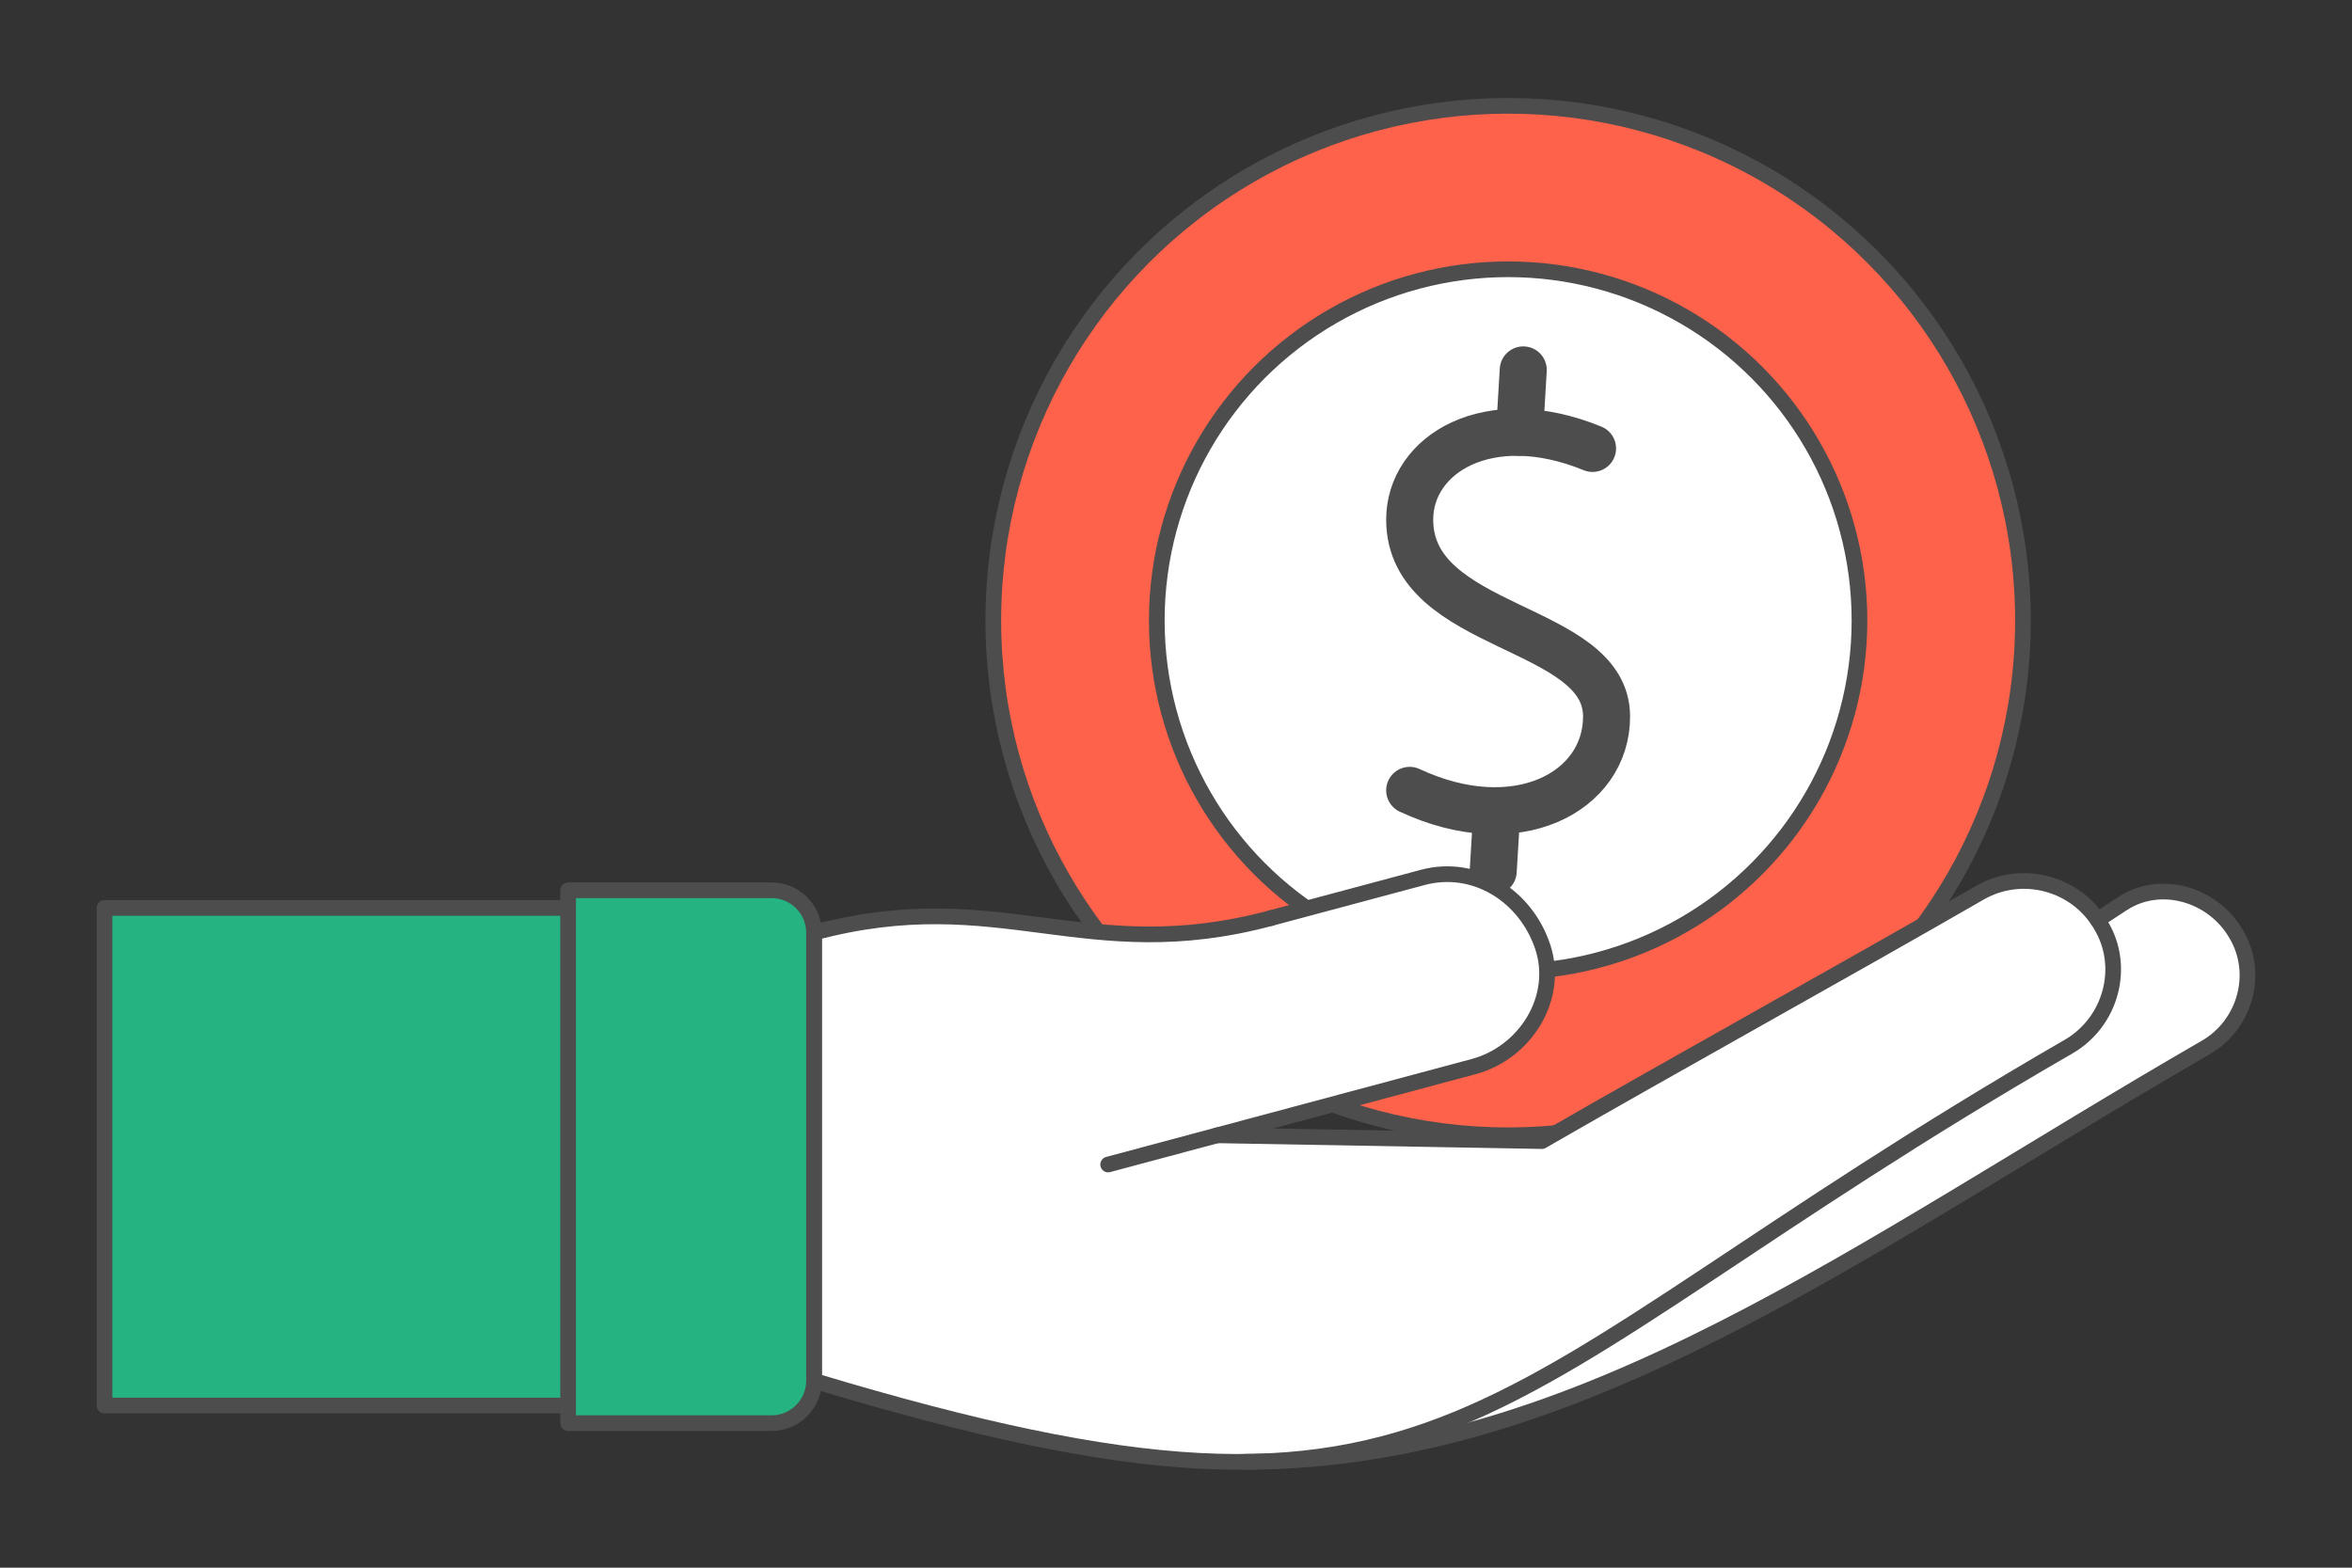 <?xml version="1.0" encoding="UTF-8"?>
<!DOCTYPE svg PUBLIC "-//W3C//DTD SVG 1.1//EN" "http://www.w3.org/Graphics/SVG/1.1/DTD/svg11.dtd">
<!-- Creator: CorelDRAW 2018 (64-Bit) -->
<svg xmlns="http://www.w3.org/2000/svg" xml:space="preserve" width="300px" height="200px" version="1.1" style="shape-rendering:geometricPrecision; text-rendering:geometricPrecision; image-rendering:optimizeQuality; fill-rule:evenodd; clip-rule:evenodd"
viewBox="0 0 13451.4 8967.6"
 xmlns:xlink="http://www.w3.org/1999/xlink">
 <rect x="0" y="0" width="13451.4" height="8967.6" fill="#333333" stroke="none"/>
 <defs>
  <style type="text/css">
   <![CDATA[
    .str1 {stroke:#4D4D4D;stroke-width:269;stroke-linecap:round;stroke-linejoin:round;stroke-miterlimit:2.613}
    .str0 {stroke:#4D4D4D;stroke-width:89.7;stroke-linecap:round;stroke-linejoin:round;stroke-miterlimit:2.613}
    .fil0 {fill:none}
    .fil3 {fill:#24B381}
    .fil2 {fill:#FF624A}
    .fil1 {fill:white}
   ]]>
  </style>
 </defs>
 <g id="Layer_x0020_1">
  <g id="_1921611882768">
   <rect class="fil0" width="13451.4" height="8967.6"/>
   <g>
    <path class="fil1" d="M9628.6 5190.3l-752.7 1303.9c390.7,-225 851,-483.6 1305.2,-739.3l106.3 -184.2c104.6,-181.2 47.9,-426.1 -139.2,-519.6 -187.2,-93.5 -415,-42 -519.6,139.2z"/>
    <path class="fil0 str0" d="M8875.8 6494.2l752.8 -1303.9c104.6,-181.2 332.5,-232.7 519.6,-139.2l0 0c187.1,93.5 243.8,338.4 139.2,519.6l-106.3 184.2"/>
    <g>
     <circle class="fil2 str0" cx="8625.2" cy="3549.7" r="2944.4"/>
     <circle class="fil1 str0" cx="8625.2" cy="3549.7" r="2009.4"/>
     <g>
      <path class="fil0 str1" d="M9108 2565.1c-597.6,-244.5 -1045.8,33.3 -1045.8,407.4 0,639.8 1126,595.3 1126,1126.1 0,432.7 -514.8,707.5 -1126,422.5"/>
      <path class="fil0 str1" d="M8711.7 2116l-21.3 356.9m-129.7 2164.7l-20.8 345.9"/>
     </g>
    </g>
    <path class="fil1" d="M7267.6 5252c-1061.5,284.4 -1550.6,-201.6 -2612.1,82.9l0 2563.8c1077,324.7 1839.6,469.8 2464.1,463.4 1533.2,-15.7 2233.9,-945.2 4710.6,-2375 242,-139.7 329.6,-454.4 185.9,-693.9 -5.9,-10.9 -12.3,-21.4 -19.1,-31.7 -139.4,-211.6 -440.6,-289.6 -674.9,-154.3 -340.2,196.4 -738.2,420.8 -1141,647.6 -454.2,255.8 -914.5,514.4 -1305.2,739.4 -19.4,11.2 -38.7,22.2 -57.7,33.2l-1856.9 -33.1 1465.4 -392.7c297.6,-79.7 493.6,-393.9 396.1,-686.3 -97.5,-292.3 -388.5,-475.9 -686.2,-396.2l-869 232.9z"/>
    <path class="fil1" d="M12139.2 5168.7l-142.2 92.8c6.8,10.3 13.2,20.8 19.1,31.7 143.7,239.5 56.1,554.2 -185.9,693.9 -2476.7,1429.8 -3177.4,2359.3 -4710.6,2375 1914.1,0 3512.7,-1225.5 5495,-2369.9 226.4,-130.7 308.5,-425.2 174,-649.5 -130.8,-226.4 -430.6,-316.9 -649.4,-174z"/>
    <path class="fil0 str0" d="M7267.6 5252c-1061.5,284.4 -1550.6,-201.6 -2612.1,82.9 0,788.6 0,1775.2 0,2563.8 3721.2,1121.7 3689.3,100.6 7174.7,-1911.6 242,-139.7 329.6,-454.4 185.9,-693.9 0,0 0,-0.1 0,-0.1 -139.7,-242 -452,-325.6 -694,-185.9 -742.9,428.9 -1761,991.3 -2503.9,1420.2l-1856.9 -33.1"/>
    <path class="fil0 str0" d="M7119.6 8362.1c1914.1,0 3512.7,-1225.5 5495,-2369.9 226.4,-130.7 308.5,-425.2 174,-649.4 0,0 0,-0.1 0,-0.1 -130.8,-226.4 -430.6,-316.9 -649.4,-174l-142.7 93.2"/>
    <path class="fil3 str0" d="M4323.4 5193.6l-3725.6 0 0 2846.4 3725.6 0c124.3,0 226,-101.7 226,-226.1l0 -2394.2c0,-124.4 -101.7,-226.1 -226,-226.1z"/>
    <path class="fil0 str0" d="M7267.6 5251.9l869 -232.8c297.7,-79.7 588.7,103.9 686.2,396.2l0.1 0.1c97.4,292.3 -98.6,606.5 -396.2,686.2l-2089 559.7"/>
    <path class="fil3 str0" d="M4413.3 5092.7l-1164.2 0 0 3048.2 1164.2 0c133.2,0 242.2,-109 242.2,-242.1l0 -2564c0,-133.1 -109,-242.1 -242.2,-242.1z"/>
   </g>
  </g>
 </g>
</svg>
